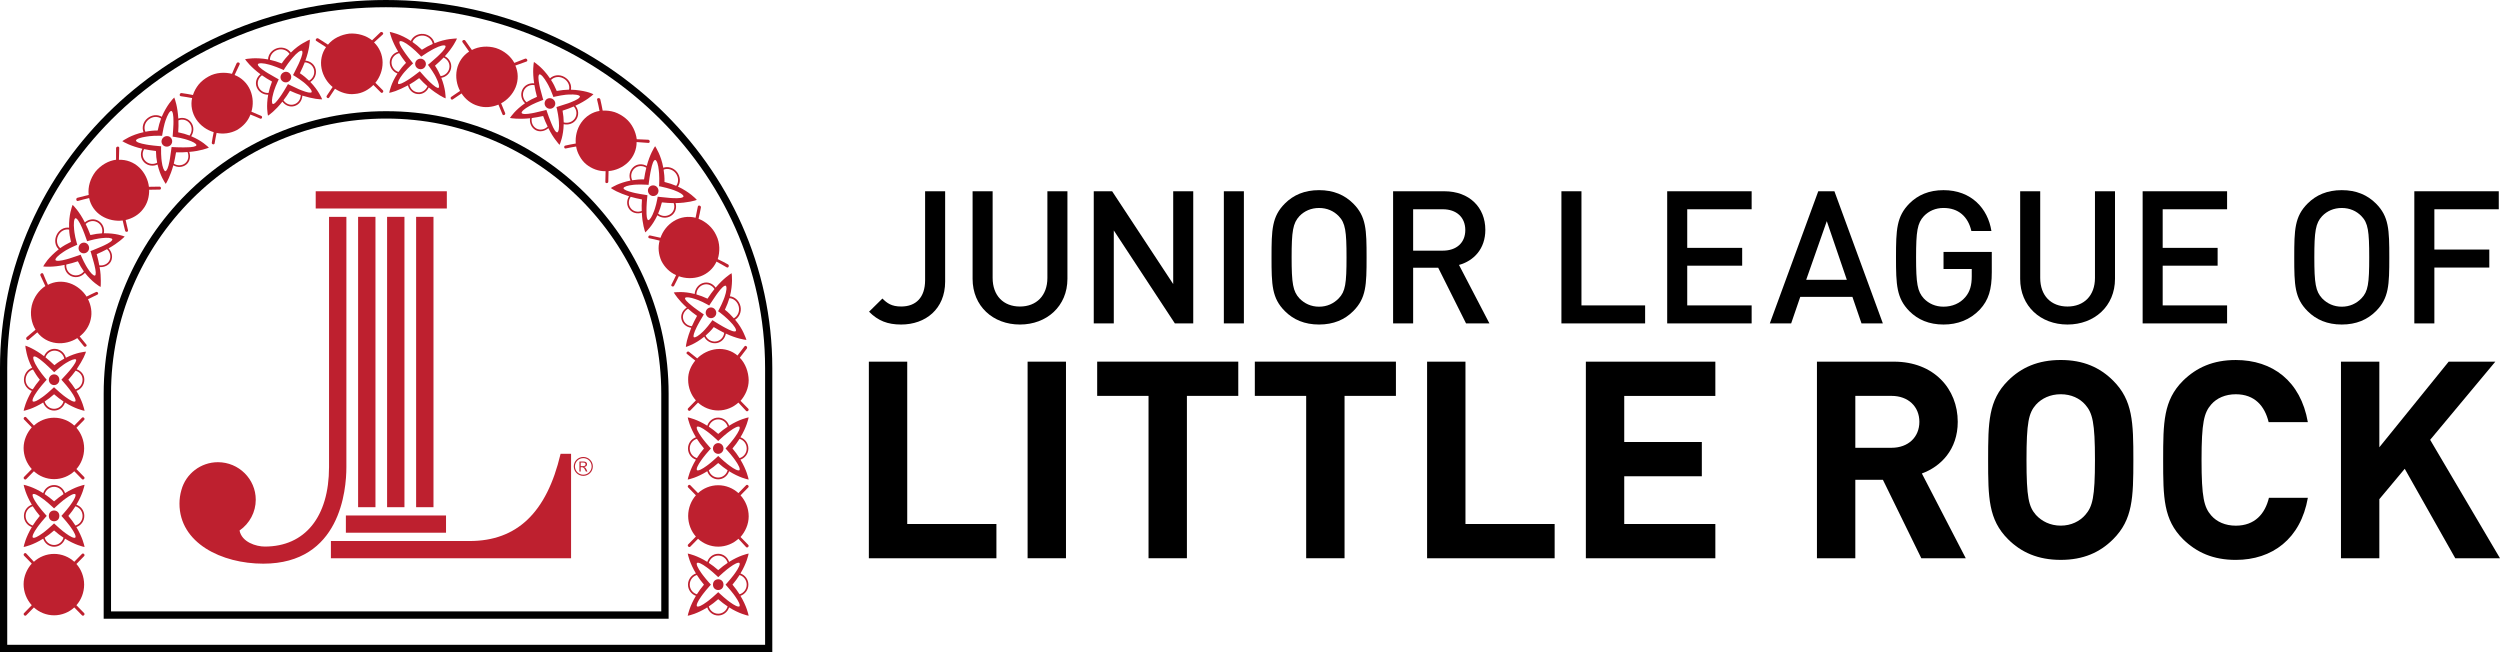 <?xml version="1.0" encoding="utf-8"?>
<!-- Generator: Adobe Illustrator 23.0.3, SVG Export Plug-In . SVG Version: 6.00 Build 0)  -->
<svg version="1.1" id="Layer_4" xmlns="http://www.w3.org/2000/svg" xmlns:xlink="http://www.w3.org/1999/xlink" x="0px" y="0px"
	 viewBox="0 0 1203.97 314" style="enable-background:new 0 0 1203.97 314;" xml:space="preserve">
<style type="text/css">
	.st0{fill:#010101;}
	.st1{fill:#BE202F;}
</style>
<g>
	<g>
		<path class="st0" d="M322,297.99H49.93v-108.4c0-75.1,60.93-136.04,136.04-136.04S322,114.49,322,189.59L322,297.99L322,297.99z
			 M53.47,294.45h264.99V189.59c0-72.98-59.52-132.49-132.49-132.49S53.47,116.61,53.47,189.59L53.47,294.45L53.47,294.45z"/>
		<path class="st0" d="M371.93,314H0V177.28C0,79.48,83.42,0,185.85,0c102.66,0,186.08,79.48,186.08,177.28L371.93,314L371.93,314z
			 M3.48,310.52h364.98V177.28c0-95.71-81.8-173.8-182.61-173.8C85.28,3.48,3.48,81.34,3.48,177.28L3.48,310.52z"/>
		<g>
			<g>
				<polygon class="st1" points="215.19,92.11 215.02,92.11 152.04,92.11 152.04,100.41 215.19,100.41 				"/>
				<polygon class="st1" points="180.65,104.43 172.46,104.43 172.46,244.26 180.82,244.26 180.82,104.43 				"/>
				<path class="st1" d="M274.87,218.54h-4.9l-0.03,0.13c-6.66,28.19-20.96,41.88-43.78,41.88h-7.15l-3.5,0h-56.15v8.29h38.05
					l77.61,0.01v-50.31H274.87z"/>
				<polygon class="st1" points="166.57,256.55 214.8,256.55 214.8,248.25 214.62,248.25 166.57,248.25 				"/>
				<polygon class="st1" points="194.61,104.43 186.42,104.43 186.42,244.26 194.78,244.26 194.78,104.43 				"/>
				<polygon class="st1" points="208.58,104.43 200.4,104.43 200.4,244.26 208.76,244.26 208.76,104.43 				"/>
				<path class="st1" d="M166.82,104.43h-0.18h-8.18v120.52c-0.01,23.97-11.57,38.27-30.94,38.27c-4.14,0-11.08-2.11-12.16-7.73
					c4.88-3.39,7.81-8.91,7.81-14.82c0-9.98-8.18-18.08-18.22-18.08c-8.23,0-15.46,5.52-17.59,13.41c-0.61,2.07-0.93,4.28-0.93,6.54
					c0,18.99,20.3,28.92,40.36,28.92c37.13,0,40.02-35.53,40.02-46.43L166.82,104.43z"/>
			</g>
			<path class="st1" d="M279.66,224.49h0.8c0.8,0,1.54-0.08,1.54-0.9c0-0.78-0.63-0.83-1.45-0.83h-0.89V224.49z M282.7,223.55
				c0,1.14-1.08,1.3-1.43,1.34v0.03c0.66,0.23,0.84,0.38,1.61,2.15h-0.73l-0.14-0.28c-0.75-1.57-1.01-1.8-2.08-1.8h-0.28v2.08h-0.6
				v-4.79h2C282.7,222.27,282.7,223.41,282.7,223.55z M280.91,220.63c-2.23,0-4.02,1.78-4.02,3.99c0,2.21,1.79,3.99,4.02,3.99
				c2.23,0,4.02-1.78,4.02-3.99C284.93,222.41,283.14,220.63,280.91,220.63z M280.91,229.17c-2.54,0-4.59-2.04-4.59-4.55
				c0-2.52,2.05-4.55,4.59-4.55c2.54,0,4.59,2.04,4.59,4.55C285.5,227.13,283.45,229.17,280.91,229.17z"/>
		</g>
		<g>
			<g>
				<path class="st1" d="M12.61,266.54c-0.62-0.63-1.65,0.42-1.03,1.06l3.72,3.8c-2.27,2.54-3.93,6.13-3.93,9.93
					s1.45,7.4,3.93,10.14l-3.72,3.8c-0.62,0.63,0.41,1.69,1.03,1.06l3.72-3.8c2.48,2.32,6,3.8,9.72,3.8c3.72,0,7.24-1.48,9.72-3.8
					l3.72,3.8c0.62,0.63,1.65-0.42,1.03-1.06l-3.72-3.8c2.27-2.54,3.72-6.13,3.72-9.93c0-3.8-1.45-7.4-3.72-9.93l3.72-3.8
					c0.62-0.63-0.41-1.69-1.03-1.06l-3.72,3.8c-2.48-2.32-6-3.8-9.72-3.8c-3.72,0-7.24,1.48-9.72,3.8L12.61,266.54z"/>
				<g>
					<path class="st1" d="M36.78,253.83c2.97,4.95,3.81,8.83,3.95,9.6c-0.75-0.14-4.57-0.99-9.41-4.02c-0.74,2.26-2.8,3.9-5.26,3.9
						s-4.52-1.64-5.26-3.9c-4.84,3.04-8.66,3.88-9.41,4.02c0.14-0.77,0.97-4.65,3.95-9.6c-2.21-0.75-3.82-2.86-3.82-5.38
						s1.6-4.62,3.82-5.38c-2.97-4.95-3.81-8.83-3.95-9.6c0.75,0.14,4.57,0.99,9.41,4.02c0.74-2.26,2.8-3.9,5.26-3.9
						s4.52,1.64,5.26,3.9c4.84-3.04,8.66-3.88,9.41-4.02c-0.14,0.77-0.97,4.65-3.95,9.6c2.21,0.75,3.82,2.86,3.82,5.38
						S38.99,253.08,36.78,253.83z M36.33,243.82c-0.93,1.48-2.06,3.04-3.41,4.64c1.36,1.6,2.48,3.16,3.41,4.64
						c1.98-0.58,3.44-2.43,3.44-4.64C39.77,246.24,38.31,244.4,36.33,243.82z M21.51,237.96c1.45,0.96,2.98,2.1,4.54,3.49
						c1.56-1.39,3.09-2.53,4.54-3.49c-0.57-2.02-2.37-3.51-4.54-3.51S22.08,235.94,21.51,237.96z M15.77,253.09
						c0.93-1.48,2.06-3.04,3.41-4.64c-1.36-1.6-2.48-3.16-3.41-4.64c-1.98,0.58-3.44,2.43-3.44,4.64
						C12.33,250.67,13.79,252.51,15.77,253.09z M30.59,258.95c-1.45-0.96-2.98-2.1-4.54-3.49c-1.56,1.39-3.09,2.53-4.54,3.49
						c0.57,2.02,2.37,3.51,4.54,3.51S30.02,260.97,30.59,258.95z M34.18,254.06c-0.25-0.35-0.5-0.7-0.78-1.07
						c-0.86-1.14-1.89-2.38-3.04-3.66c-0.26-0.29-0.51-0.58-0.79-0.88c0.27-0.3,0.53-0.58,0.79-0.88c1.15-1.29,2.18-2.53,3.04-3.66
						c0.28-0.37,0.53-0.72,0.78-1.07c1.7-2.4,2.54-4.21,2.1-4.83c-0.61-0.45-2.39,0.4-4.75,2.14c-0.34,0.25-0.68,0.51-1.05,0.79
						c-1.11,0.88-2.32,1.93-3.58,3.1c-0.29,0.27-0.57,0.53-0.86,0.8c-0.29-0.28-0.57-0.54-0.86-0.8c-1.26-1.17-2.47-2.22-3.58-3.1
						c-0.36-0.29-0.71-0.54-1.05-0.79c-2.35-1.74-4.14-2.59-4.75-2.14c-0.44,0.62,0.4,2.43,2.1,4.83c0.25,0.35,0.5,0.7,0.78,1.07
						c0.86,1.14,1.89,2.38,3.04,3.66c0.26,0.29,0.51,0.58,0.79,0.88c-0.27,0.3-0.53,0.58-0.79,0.88c-1.15,1.29-2.18,2.53-3.04,3.66
						c-0.28,0.37-0.53,0.72-0.78,1.07c-1.7,2.4-2.54,4.21-2.1,4.83c0.61,0.45,2.39-0.4,4.75-2.14c0.34-0.25,0.68-0.51,1.05-0.79
						c1.11-0.88,2.32-1.93,3.58-3.1c0.29-0.27,0.57-0.53,0.86-0.8c0.29,0.28,0.57,0.54,0.86,0.8c1.26,1.17,2.47,2.22,3.58,3.1
						c0.36,0.29,0.71,0.54,1.05,0.79c2.35,1.74,4.14,2.59,4.75,2.14C36.72,258.27,35.88,256.47,34.18,254.06z"/>
					<ellipse class="st1" cx="26.05" cy="248.45" rx="2.53" ry="2.59"/>
				</g>
			</g>
			<g>
				<path class="st1" d="M12.61,200.96c-0.62-0.63-1.65,0.42-1.03,1.06l3.72,3.8c-2.27,2.54-3.93,6.13-3.93,9.93
					c0,3.8,1.45,7.4,3.93,10.14l-3.72,3.8c-0.62,0.63,0.41,1.69,1.03,1.06l3.72-3.8c2.48,2.32,6,3.8,9.72,3.8
					c3.72,0,7.24-1.48,9.72-3.8l3.72,3.8c0.62,0.63,1.65-0.42,1.03-1.06l-3.72-3.8c2.27-2.54,3.72-6.13,3.72-9.93
					c0-3.8-1.45-7.4-3.72-9.93l3.72-3.8c0.62-0.63-0.41-1.69-1.03-1.06l-3.72,3.8c-2.48-2.32-6-3.8-9.72-3.8
					c-3.72,0-7.24,1.48-9.72,3.8L12.61,200.96z"/>
				<g>
					<path class="st1" d="M36.78,188.25c2.97,4.95,3.81,8.83,3.95,9.6c-0.75-0.14-4.57-0.99-9.41-4.02c-0.74,2.26-2.8,3.9-5.26,3.9
						s-4.52-1.64-5.26-3.9c-4.84,3.04-8.66,3.88-9.41,4.02c0.14-0.77,0.97-4.65,3.95-9.6c-2.21-0.75-3.82-2.86-3.82-5.38
						c0.04-2.66,1.72-5.02,3.95-5.73c-1.46-2.71-2.22-5.17-2.65-7.06c-0.45-1.89-0.59-3.19-0.62-3.62c0.74,0.21,4.45,1.59,9.03,5.08
						c0.92-2.29,3.11-3.76,5.56-3.51s4.37,2.05,4.94,4.26c5.06-2.56,8.92-2.87,9.68-2.94c-0.1,0.34-0.42,1.35-1.14,2.83
						c-0.73,1.48-1.85,3.41-3.35,5.66c2.2,0.81,3.73,2.66,3.69,5.02C40.6,185.38,38.99,187.49,36.78,188.25z M36.43,178.52
						c-0.96,1.36-2.15,2.77-3.52,4.35c1.36,1.6,2.48,3.16,3.41,4.64c1.98-0.58,3.44-2.43,3.44-4.64
						C39.8,180.77,38.4,179.15,36.43,178.52z M21.9,172.08c1.37,1.08,2.77,2.33,4.32,3.79c1.57-1.32,3.22-2.35,4.73-3.17
						c-0.41-1.99-2.09-3.6-4.25-3.81C24.55,168.68,22.63,170.03,21.9,172.08z M15.77,187.51c0.93-1.48,2.06-3.04,3.41-4.64
						c-1.34-1.61-2.4-3.32-3.3-4.92c-1.99,0.54-3.52,2.6-3.55,4.92C12.33,185.08,13.79,186.93,15.77,187.51z M30.59,193.36
						c-1.45-0.96-2.98-2.1-4.54-3.49c-1.56,1.39-3.09,2.53-4.54,3.49c0.57,2.02,2.37,3.51,4.54,3.51S30.02,195.39,30.59,193.36z
						 M34.18,188.48c-0.25-0.35-0.5-0.69-0.78-1.07c-0.86-1.14-1.89-2.38-3.04-3.66c-0.26-0.29-0.52-0.58-0.79-0.88
						c0.27-0.3,0.53-0.58,0.79-0.87c1.18-1.25,2.24-2.41,3.13-3.47c0.28-0.35,0.54-0.67,0.8-0.99c1.72-2.21,2.7-3.8,2.32-4.41
						c-0.57-0.45-2.42,0.19-4.9,1.73c-0.34,0.23-0.69,0.46-1.07,0.71c-1.13,0.8-2.37,1.78-3.66,2.92c-0.29,0.26-0.58,0.51-0.88,0.78
						c-0.29-0.28-0.56-0.55-0.83-0.83c-1.23-1.21-2.41-2.33-3.5-3.29c-0.36-0.31-0.69-0.59-1.02-0.87
						c-2.22-1.92-3.92-2.97-4.57-2.53c-0.5,0.63,0.18,2.64,1.84,5.23c0.24,0.37,0.48,0.74,0.75,1.15c0.83,1.22,1.83,2.52,2.94,3.85
						c0.25,0.3,0.51,0.59,0.78,0.88c-0.27,0.3-0.53,0.58-0.79,0.88c-1.15,1.29-2.18,2.53-3.04,3.66c-0.27,0.38-0.53,0.72-0.78,1.07
						c-1.7,2.4-2.54,4.21-2.1,4.83c0.61,0.45,2.39-0.4,4.75-2.14c0.34-0.26,0.68-0.51,1.05-0.79c1.11-0.88,2.32-1.93,3.58-3.1
						c0.28-0.27,0.56-0.53,0.86-0.8c0.29,0.27,0.57,0.54,0.86,0.8c1.26,1.17,2.47,2.22,3.58,3.1c0.37,0.28,0.71,0.54,1.05,0.79
						c2.35,1.74,4.14,2.59,4.75,2.14C36.72,192.69,35.88,190.88,34.18,188.48z"/>
					<path class="st1" d="M28.58,182.87c0.01-1.42-1.07-2.56-2.48-2.58c-1.39-0.03-2.58,1.15-2.58,2.58c0,1.43,1.13,2.59,2.53,2.59
						C27.45,185.45,28.58,184.3,28.58,182.87z"/>
				</g>
			</g>
			<g>
				<path class="st1" d="M20.83,131.92c-0.35-0.85-1.73-0.09-1.36,0.77l2.37,5.07c-3.02,1.93-5.59,5.36-6.55,9.45
					c-0.89,4.1-0.2,8.29,1.82,11.57l-4.24,3.59c-0.71,0.62,0.17,1.89,0.87,1.27l4.24-3.59c2.12,2.82,5.42,4.73,9.12,5.16
					c3.7,0.43,7.38-0.59,10.12-2.38l3.23,3.95c0.54,0.64,1.69-0.18,1.15-0.82c-1.08-1.29-2.16-2.6-3.23-3.95
					c2.59-1.99,4.62-4.88,5.32-8.22c0.8-3.32,0.14-6.82-1.3-9.7l4.55-2.23c0.75-0.35,0.11-1.57-0.67-1.23
					c-1.58,0.69-3.04,1.45-4.58,2.21c-1.77-2.8-4.66-5.29-8.17-6.46c-3.55-1.19-7.35-0.86-10.43,0.8
					C22.32,135.47,21.49,133.68,20.83,131.92z"/>
				<g>
					<path class="st1" d="M47.97,128.6c0.49,2.71,0.59,4.91,0.58,6.54c0.05,1.65-0.07,2.72-0.12,3.07
						c-0.65-0.38-4.05-2.34-7.53-6.82c-1.47,1.75-3.91,2.58-6.24,1.75c-2.31-0.82-3.73-3.12-3.57-5.57
						c-5.63,1.2-9.52,0.86-10.29,0.74c0.21-0.37,0.87-1.5,2.05-3.02c1.24-1.5,3.06-3.37,5.44-5.23c-1.76-1.64-2.23-4.39-1.03-6.89
						c1.16-2.52,3.65-3.85,6.01-3.51c-0.18-6.11,1.38-10.23,1.7-11c0.57,0.51,3.32,3.34,5.89,8.46c1.85-1.64,4.49-2.01,6.59-0.73
						c2.1,1.28,3.03,3.73,2.55,5.95c5.72-0.09,9.34,1.3,10.05,1.57c-0.49,0.53-3.02,3.02-7.76,5.7c1.6,1.64,2.16,4.06,1.22,6.11
						C52.53,127.75,50.24,128.81,47.97,128.6z M51.55,120c-1.52,0.77-3.09,1.62-4.98,2.4c0.58,1.97,0.93,3.74,1.25,5.38
						c2,0.28,4.09-0.61,4.93-2.42C53.6,123.55,53.03,121.38,51.55,120z M41.25,107.88c0.79,1.58,1.57,3.35,2.29,5.31
						c2.03-0.48,3.9-0.73,5.6-0.83c0.49-1.97-0.28-4.14-2.14-5.26C45.16,105.99,42.8,106.36,41.25,107.88z M29,119.5
						c1.48-1.08,3.25-2.09,5.18-3.02c-0.49-2.08-0.84-4.11-0.89-5.92c-2.08-0.38-4.26,0.77-5.29,2.96
						C26.97,115.72,27.4,118.12,29,119.5z M40.39,130.71c-0.99-1.39-1.98-3-2.89-4.88c-1.97,0.67-3.84,1.18-5.56,1.56
						c-0.28,2.14,0.98,4.23,2.99,4.95C37,133.09,39.11,132.3,40.39,130.71z M45.51,127.76c-0.1-0.4-0.21-0.81-0.32-1.25
						c-0.37-1.34-0.76-2.82-1.27-4.45c-0.11-0.37-0.23-0.73-0.34-1.11c0.37-0.15,0.72-0.29,1.07-0.43c1.55-0.65,2.99-1.26,4.28-1.79
						c0.41-0.19,0.79-0.36,1.17-0.53c2.58-1.21,4.1-2.26,3.99-2.99c-0.34-0.66-2.25-0.87-5.11-0.53c-0.41,0.06-0.83,0.11-1.28,0.17
						c-1.38,0.22-2.94,0.56-4.61,1.01c-0.38,0.1-0.75,0.21-1.14,0.32c-0.13-0.38-0.25-0.74-0.38-1.1c-0.56-1.61-1.12-3.13-1.67-4.46
						c-0.19-0.43-0.36-0.83-0.53-1.22c-1.21-2.72-2.32-4.42-3.08-4.3c-0.69,0.37-0.89,2.5-0.59,5.52c0.05,0.44,0.1,0.87,0.16,1.35
						c0.18,1.43,0.57,3.08,1.03,4.77c0.11,0.38,0.21,0.76,0.32,1.15c-0.37,0.16-0.73,0.32-1.1,0.47c-1.6,0.71-3.12,1.44-4.37,2.19
						c-0.4,0.26-0.77,0.49-1.14,0.73c-2.54,1.67-4.06,3.17-3.91,3.94c0.38,0.67,2.4,0.46,5.27-0.31c0.41-0.12,0.83-0.23,1.28-0.36
						c1.38-0.41,2.9-0.93,4.5-1.5c0.37-0.13,0.73-0.25,1.11-0.39c0.14,0.37,0.29,0.72,0.45,1.08c0.71,1.59,1.43,3.01,2.13,4.23
						c0.24,0.39,0.46,0.75,0.67,1.11c1.54,2.44,2.9,3.8,3.63,3.64C46.34,132.37,46.2,130.54,45.51,127.76z"/>
					<path class="st1" d="M42.66,120.53c0.6-1.26,0.08-2.8-1.17-3.43c-1.25-0.63-2.77-0.07-3.39,1.24c-0.63,1.32-0.1,2.85,1.17,3.43
						C40.54,122.35,42.06,121.79,42.66,120.53z"/>
				</g>
			</g>
			<g>
				<path class="st1" d="M57.43,71.24c0.02-0.94-1.51-0.8-1.53,0.14l-0.01,5.55c-3.56,0.45-7.27,2.5-9.91,5.73
					C43.47,86,42.24,90,42.71,93.87l-5.41,1.37c-0.92,0.24-0.62,1.8,0.25,1.53c1.77-0.52,3.6-0.95,5.38-1.38
					c0.67,3.43,2.81,6.58,5.98,8.57c3.13,1.97,6.9,2.64,10.18,2.23c0.38,1.68,0.73,3.31,1.18,4.96c0.24,0.83,1.58,0.55,1.38-0.25
					l-1.15-4.94c3.15-0.72,6.29-2.44,8.35-5.2c2.17-2.67,3.06-6.14,2.98-9.38l5.11-0.08c0.84,0,0.73-1.42-0.11-1.42l-5.11,0.08
					c-0.38-3.27-1.97-6.75-4.67-9.31c-2.7-2.56-6.28-3.86-9.79-3.68L57.43,71.24z"/>
				<g>
					<path class="st1" d="M83.48,79.61c-1.47,5.25-3.23,8.37-3.66,8.95c-0.43-0.63-2.66-3.8-3.96-9.35
						c-2.05,1.01-4.66,0.69-6.41-1.03c-1.76-1.72-2.04-4.36-0.9-6.54c-5.6-1.26-9.02-3.24-9.65-3.67c0.7-0.47,4.25-3.02,10.22-4.31
						c-0.88-2.17-0.27-4.97,1.88-6.69c2.12-1.75,4.89-1.97,6.89-0.72c2.38-5.54,5.39-8.76,6.02-9.29c0.33,0.73,1.62,4.33,1.96,10.14
						c2.29-0.84,4.9-0.01,6.28,2c1.41,2.05,1.2,4.57-0.08,6.51c5.18,2.15,8,4.99,8.53,5.5c-0.7,0.24-3.97,1.61-9.47,2.04
						c0.8,2.17,0.34,4.66-1.42,6.11C87.93,80.65,85.5,80.78,83.48,79.61z M90.32,73.21c-1.65,0.15-3.49,0.22-5.54,0.15
						c-0.32,1.99-0.7,3.8-1.09,5.45c1.72,1.11,3.91,1.05,5.49-0.2C90.74,77.32,91.12,75.11,90.32,73.21z M85.93,57.96
						c0.07,1.76,0.05,3.68-0.11,5.75c2.06,0.41,3.88,0.96,5.48,1.57c1.21-1.66,1.4-3.94,0.17-5.71
						C90.23,57.78,87.92,57.14,85.93,57.96z M70.02,63.45c1.77-0.38,3.76-0.61,5.93-0.61c0.41-2.1,0.98-4.02,1.61-5.76
						c-1.7-1.16-4.16-1.03-6.02,0.51C69.66,59.1,69.15,61.56,70.02,63.45z M75.68,78.36c-0.35-1.71-0.54-3.55-0.58-5.64
						c-2.07-0.21-4.01-0.56-5.71-0.91c-1.09,1.89-0.88,4.24,0.66,5.76C71.59,79.09,73.9,79.33,75.68,78.36z M81.59,77.82
						c0.08-0.41,0.15-0.82,0.23-1.26c0.2-1.38,0.42-2.94,0.66-4.61c0.05-0.38,0.1-0.75,0.15-1.14c0.4,0.02,0.78,0.04,1.16,0.06
						c1.7,0.08,3.26,0.13,4.63,0.11c0.45-0.01,0.87-0.01,1.28-0.02c2.87-0.02,4.7-0.35,4.91-1.05c-0.03-0.74-1.7-1.72-4.46-2.59
						c-0.4-0.12-0.81-0.24-1.25-0.37c-1.35-0.36-2.95-0.74-4.62-0.97c-0.38-0.05-0.76-0.1-1.15-0.16c0.03-0.4,0.06-0.79,0.09-1.18
						c0.12-1.74,0.26-3.31,0.3-4.75c0.01-0.47,0.02-0.9,0.02-1.32c0.02-2.96-0.29-4.95-1.04-5.15c-0.79,0.04-1.84,1.88-2.82,4.74
						c-0.14,0.41-0.28,0.83-0.4,1.3c-0.38,1.43-0.73,3.05-1.02,4.78c-0.06,0.39-0.12,0.77-0.19,1.17c-0.41-0.01-0.8-0.02-1.2-0.03
						c-1.78-0.05-3.4,0.04-4.85,0.2c-0.48,0.06-0.91,0.12-1.35,0.18c-3.01,0.45-5.04,1.12-5.2,1.92c0.09,0.78,1.96,1.4,4.91,1.92
						c0.43,0.07,0.85,0.14,1.32,0.22c1.43,0.21,3.03,0.38,4.74,0.53c0.39,0.03,0.77,0.07,1.16,0.1c-0.01,0.4-0.02,0.79-0.03,1.18
						c-0.03,1.73,0.03,3.32,0.15,4.71c0.05,0.45,0.1,0.87,0.14,1.28c0.35,2.83,1.06,4.69,1.77,4.83
						C80.37,82.32,81.05,80.62,81.59,77.82z"/>
					<path class="st1" d="M81.99,70.03c1.08-0.89,1.24-2.5,0.37-3.58c-0.88-1.09-2.5-1.22-3.62-0.29c-1.12,0.93-1.29,2.53-0.36,3.59
						C79.29,70.79,80.91,70.93,81.99,70.03z"/>
				</g>
			</g>
			<g>
				<path class="st1" d="M115.4,30.99c0.39-0.84-1.07-1.34-1.46-0.49c-0.77,1.69-1.53,3.34-2.22,5.05
					c-3.35-0.83-7.71-0.76-11.32,1.31c-1.81,1.01-3.43,2.26-4.69,3.79c-1.25,1.55-2.2,3.28-2.79,5.1c-1.81-0.35-3.65-0.69-5.47-0.93
					c-0.92-0.13-1.3,1.38-0.38,1.51c1.83,0.27,3.61,0.52,5.44,0.89c-0.79,3.38-0.04,7.23,2.02,10.3c2.09,3.12,5.19,5.16,8.38,6.13
					c-0.37,1.65-0.65,3.38-0.92,5.06c-0.13,0.84,1.24,1.16,1.37,0.32c0.26-1.71,0.6-3.35,0.95-5.02c3.22,0.68,6.72,0.22,9.79-1.39
					c2.99-1.74,5.35-4.31,6.5-7.46c1.58,0.59,3.19,1.31,4.74,1.98c0.78,0.34,1.25-0.99,0.48-1.33l-4.75-2.01
					c0.97-3.12,0.91-6.92-0.55-10.35c-1.46-3.42-4.24-6.06-7.54-7.33L115.4,30.99z"/>
				<g>
					<path class="st1" d="M135.99,48.95c-3.4,4.32-6.32,6.39-6.93,6.76c-0.16-0.77-0.92-4.54,0.1-10.11
						c-2.3,0.08-4.58-1.28-5.51-3.54c-0.94-2.29-0.14-4.79,1.79-6.3c-4.66-3.42-7.02-6.62-7.42-7.25c0.82-0.16,5.12-0.99,11.08,0.11
						c0.05-2.34,1.73-4.57,4.35-5.41c2.62-0.8,5.29,0.2,6.62,2.11c2.15-2.16,4.26-3.64,5.91-4.59c1.65-0.98,2.84-1.49,3.24-1.64
						c0.01,0.77-0.17,4.72-2.16,10.11c2.45,0.22,4.51,1.88,5,4.29c0.49,2.41-0.66,4.78-2.62,5.97c3.95,4.09,5.41,7.68,5.7,8.38
						c-0.36,0.01-1.44,0-3.08-0.25c-1.65-0.28-3.84-0.74-6.45-1.53c-0.11,2.34-1.55,4.33-3.74,5
						C139.71,51.76,137.38,50.82,135.99,48.95z M144.83,45.79c-1.58-0.52-3.33-1.27-5.18-2.09c-1.06,1.77-2.12,3.29-3.15,4.6
						c1.15,1.71,3.21,2.58,5.13,1.95C143.57,49.66,144.82,47.87,144.83,45.79z M146.77,30.01c-0.63,1.61-1.41,3.35-2.35,5.25
						c1.72,1.13,3.18,2.37,4.42,3.59c1.79-0.98,2.84-3.06,2.4-5.17S148.93,30.11,146.77,30.01z M130,28.8
						c1.79,0.4,3.7,0.97,5.68,1.75c1.19-1.81,2.49-3.27,3.75-4.6c-1.11-1.73-3.45-2.67-5.74-1.96
						C131.41,24.73,129.95,26.74,130,28.8z M129.33,44.76c0.36-1.68,0.89-3.52,1.67-5.48c-1.81-0.99-3.43-2.01-4.85-3.02
						c-1.75,1.27-2.51,3.48-1.7,5.49C125.26,43.76,127.29,44.92,129.33,44.76z M134.95,46.55c0.23-0.34,0.47-0.68,0.72-1.05
						c0.76-1.15,1.58-2.5,2.43-3.98c0.19-0.34,0.38-0.67,0.58-1.01c0.35,0.17,0.69,0.33,1.04,0.49c1.54,0.77,2.97,1.45,4.24,2
						c0.42,0.17,0.8,0.33,1.19,0.48c2.63,1.02,4.45,1.44,4.93,0.92c0.27-0.67-0.9-2.27-3.1-4.16c-0.32-0.26-0.65-0.53-1-0.81
						c-1.1-0.85-2.4-1.76-3.86-2.67c-0.33-0.2-0.66-0.41-1-0.62c0.19-0.35,0.37-0.69,0.55-1.04c0.8-1.52,1.53-2.98,2.13-4.29
						c0.19-0.43,0.36-0.83,0.53-1.23c1.18-2.71,1.67-4.62,1.07-5.12c-0.75-0.31-2.44,0.96-4.43,3.29c-0.28,0.34-0.57,0.68-0.88,1.04
						c-0.92,1.14-1.88,2.47-2.83,3.92c-0.21,0.34-0.41,0.68-0.63,1.03c-0.37-0.16-0.72-0.32-1.08-0.48
						c-1.6-0.69-3.13-1.27-4.54-1.73c-0.46-0.14-0.89-0.27-1.31-0.39c-2.95-0.84-5.03-0.86-5.5-0.25c-0.23,0.74,1.25,2.09,3.73,3.67
						c0.36,0.23,0.72,0.45,1.12,0.7c1.21,0.72,2.64,1.57,4.15,2.39c0.34,0.19,0.68,0.37,1.03,0.57c-0.17,0.36-0.33,0.71-0.49,1.06
						c-0.71,1.56-1.31,2.99-1.74,4.35c-0.13,0.44-0.25,0.85-0.37,1.26c-0.78,2.81-0.88,4.75-0.27,5.18
						C132.08,50.31,133.32,48.85,134.95,46.55z"/>
					<path class="st1" d="M138.4,39.55c1.33-0.45,2.14-1.78,1.75-3.14c-0.37-1.33-1.84-2.17-3.22-1.7
						c-1.38,0.45-2.16,1.89-1.73,3.22C135.64,39.25,137.07,39.98,138.4,39.55z"/>
				</g>
			</g>
			<g>
				<path class="st1" d="M184.34,16.6c0.68-0.64-0.47-1.64-1.16-1.01l-3.99,3.82c-2.77-2.25-6.79-3.51-10.92-3.23
					c-4.11,0.54-7.84,2.31-10.32,5.32l-4.66-2.98c-0.79-0.49-1.73,0.72-0.94,1.21l4.66,2.98c-2.03,2.86-2.86,6.57-2.16,10.23
					c0.7,3.66,2.78,6.87,5.34,8.95l-2.84,4.26c-0.46,0.71,0.69,1.56,1.14,0.86l2.84-4.26c2.69,1.77,6.14,2.96,9.58,2.49
					c3.46-0.23,6.62-2.01,8.91-4.32l3.63,3.64c0.59,0.61,1.54-0.45,0.96-1.06l-3.63-3.64c2.1-2.53,3.52-6.08,3.48-9.81
					c-0.03-3.72-1.58-7.2-4.12-9.62L184.34,16.6z"/>
				<g>
					<path class="st1" d="M196.46,41.11c-2.4,1.27-4.47,2.19-6.04,2.76c-1.56,0.56-2.63,0.78-2.98,0.84
						c0.15-0.75,0.89-4.55,3.98-9.32c-2.16-0.79-3.74-2.89-3.73-5.35c0.02-2.46,1.71-4.48,4.07-5.17c-2.99-4.92-3.93-8.76-4.06-9.51
						c0.82,0.22,5.09,0.95,10.16,4.34c0.94-2.15,3.35-3.59,6.08-3.37c2.72,0.32,4.81,2.2,5.31,4.49c5.63-2.32,9.99-2.23,10.83-2.29
						c-0.28,0.71-1.96,4.3-5.85,8.55c2.19,1.12,3.45,3.43,2.99,5.85c-0.46,2.42-2.43,4.18-4.7,4.54c2.1,5.27,2.09,9.14,2.09,9.9
						c-0.69-0.2-3.93-1.77-8.13-5.27c-1,2.11-3.1,3.47-5.37,3.19C198.83,45.1,197.03,43.37,196.46,41.11z M205.85,41.55
						c-1.26-1.09-2.6-2.39-3.99-3.92c-1.66,1.23-3.22,2.25-4.67,3.08c0.41,2.02,1.99,3.59,4.01,3.74
						C203.2,44.7,205.05,43.45,205.85,41.55z M213.65,27.7c-1.2,1.28-2.57,2.54-4.17,3.94c1.16,1.69,2.03,3.46,2.72,5.02
						c2.03-0.23,3.79-1.76,4.19-3.89C216.79,30.65,215.62,28.62,213.65,27.7z M198.62,20.2c1.5,1.05,3.05,2.28,4.57,3.76
						c1.78-1.15,3.54-2.07,5.22-2.81c-0.36-2.04-2.17-3.73-4.55-4.01C201.47,16.95,199.37,18.27,198.62,20.2z M191.9,34.67
						c0.98-1.42,2.18-2.96,3.64-4.39c-1.29-1.69-2.4-3.2-3.32-4.68c-2.1,0.52-3.65,2.29-3.67,4.45S189.96,34.06,191.9,34.67z
						 M196.42,38.5c0.35-0.23,0.69-0.45,1.07-0.7c1.15-0.78,2.42-1.72,3.77-2.77c0.31-0.24,0.61-0.47,0.93-0.71
						c0.26,0.3,0.51,0.59,0.77,0.89c1.13,1.29,2.19,2.46,3.16,3.44c0.32,0.31,0.62,0.6,0.91,0.89c2.05,1.92,3.56,3.08,4.21,2.74
						c0.51-0.53,0.03-2.42-1.28-5.04c-0.19-0.38-0.38-0.76-0.61-1.15c-0.69-1.2-1.56-2.53-2.56-3.92c-0.23-0.31-0.46-0.62-0.69-0.95
						c0.31-0.26,0.6-0.5,0.9-0.75c1.32-1.11,2.55-2.18,3.61-3.17c0.34-0.32,0.65-0.62,0.96-0.92c2.12-2.03,3.31-3.63,2.94-4.32
						c-0.58-0.53-2.61-0.08-5.35,1.34c-0.39,0.21-0.78,0.41-1.21,0.64c-1.29,0.71-2.68,1.58-4.11,2.56
						c-0.32,0.22-0.64,0.44-0.97,0.68c-0.28-0.29-0.55-0.57-0.82-0.86c-1.21-1.24-2.41-2.36-3.53-3.3c-0.38-0.3-0.72-0.58-1.06-0.86
						c-2.41-1.92-4.31-2.78-4.98-2.36c-0.5,0.6,0.36,2.4,2.04,4.8c0.25,0.36,0.49,0.71,0.76,1.1c0.84,1.18,1.84,2.46,2.92,3.8
						c0.25,0.3,0.49,0.6,0.74,0.91c-0.29,0.27-0.58,0.53-0.86,0.8c-1.25,1.17-2.36,2.31-3.27,3.36c-0.29,0.35-0.56,0.67-0.82,0.99
						c-1.79,2.31-2.63,4.08-2.24,4.7C192.32,40.81,194.03,40,196.42,38.5z"/>
					<path class="st1" d="M202.28,33.31c1.39,0.17,2.65-0.82,2.81-2.21c0.16-1.39-0.88-2.65-2.32-2.83
						c-1.45-0.12-2.71,0.93-2.82,2.32C199.84,32,200.89,33.2,202.28,33.31z"/>
				</g>
			</g>
			<g>
				<path class="st1" d="M253.55,29.64c0.87-0.3,0.2-1.73-0.68-1.38l-5.17,2.03c-1.71-3.14-4.92-5.9-8.88-7.16
					c-3.98-1.17-8.16-0.81-11.57,0.94l-3.18-4.51c-0.55-0.76-1.88,0.01-1.33,0.77l3.18,4.51c-2.97,1.89-5.15,5.01-5.9,8.65
					s-0.04,7.4,1.53,10.29l-4.25,2.88c-0.69,0.48,0.04,1.7,0.73,1.22l4.25-2.88c1.79,2.74,4.56,5.03,7.89,5.97
					c3.29,1.08,6.87,0.65,9.87-0.59l1.95,4.71c0.31,0.76,1.59,0.18,1.29-0.62l-1.95-4.71c2.91-1.55,5.59-4.31,6.99-7.75
					c1.4-3.46,1.31-7.24-0.13-10.44C249.94,30.92,251.74,30.25,253.55,29.64z"/>
				<g>
					<path class="st1" d="M255.27,56.95c-5.44,0.57-8.98,0.02-9.69-0.14c0.43-0.63,2.58-3.87,7.28-7.11
						c-1.69-1.53-2.35-4.07-1.39-6.33c0.96-2.26,3.31-3.5,5.77-3.24c-0.88-5.65-0.28-9.55-0.11-10.3c0.7,0.45,4.34,2.87,7.73,7.92
						c1.71-1.64,4.51-2.06,6.9-0.71c2.4,1.33,3.65,3.79,3.19,6.15c3.01,0.09,5.55,0.53,7.43,0.99c1.86,0.48,3.03,1.02,3.42,1.19
						c-0.55,0.57-3.44,3.12-8.71,5.55c1.61,1.84,1.8,4.57,0.45,6.58c-1.39,2.06-3.81,2.81-6.08,2.31c-0.11,5.64-1.7,9.28-1.98,9.96
						c-0.26-0.25-0.97-1.07-1.95-2.4c-1-1.3-2.22-3.17-3.44-5.66c-1.71,1.51-4.21,2.03-6.21,0.91
						C255.92,61.49,254.93,59.23,255.27,56.95z M263.75,60.96c-0.75-1.47-1.49-3.16-2.18-5.09c-1.99,0.46-3.79,0.72-5.47,0.98
						c-0.39,1.99,0.45,4.05,2.2,5.05C260.07,62.87,262.27,62.41,263.75,60.96z M276.31,51.27c-1.61,0.71-3.41,1.4-5.39,2.02
						c0.38,2.06,0.54,3.95,0.56,5.66c1.99,0.51,4.16-0.12,5.37-1.94C278.04,55.23,277.81,52.82,276.31,51.27z M265.37,38.5
						c1.01,1.5,1.92,3.31,2.74,5.3c2.11-0.39,4.1-0.58,5.95-0.63c0.46-2.01-0.58-4.24-2.68-5.4
						C269.27,36.59,266.82,36.98,265.37,38.5z M253.57,49.22c1.44-0.91,3.1-1.79,5.03-2.59c-0.56-2.01-0.96-3.91-1.23-5.65
						c-2.15-0.33-4.27,0.74-5.12,2.72C251.39,45.69,252.02,47.92,253.57,49.22z M256.23,54.53c0.41-0.08,0.82-0.16,1.26-0.25
						c1.36-0.32,2.89-0.68,4.53-1.06c0.37-0.09,0.74-0.19,1.12-0.28c0.13,0.38,0.25,0.74,0.37,1.1c0.55,1.61,1.08,3.07,1.61,4.34
						c0.17,0.42,0.32,0.81,0.48,1.2c1.08,2.66,2.06,4.24,2.8,4.17c0.68-0.3,0.97-2.21,0.76-5.1c-0.04-0.42-0.07-0.84-0.11-1.3
						c-0.16-1.4-0.41-2.99-0.79-4.67c-0.09-0.37-0.18-0.74-0.28-1.13c0.39-0.12,0.76-0.24,1.13-0.36c1.64-0.49,3.17-0.97,4.52-1.45
						c0.44-0.17,0.84-0.32,1.24-0.47c2.76-1.07,4.5-2.1,4.41-2.87c-0.33-0.71-2.43-1.02-5.45-0.87c-0.44,0.03-0.87,0.06-1.35,0.09
						c-1.47,0.17-3.11,0.45-4.82,0.82c-0.39,0.09-0.77,0.17-1.16,0.26c-0.14-0.38-0.28-0.75-0.41-1.12
						c-0.61-1.65-1.27-3.18-1.96-4.45c-0.23-0.42-0.45-0.8-0.66-1.19c-1.51-2.63-2.9-4.24-3.68-4.13c-0.68,0.35-0.6,2.37,0,5.28
						c0.09,0.42,0.18,0.84,0.28,1.3c0.33,1.4,0.76,2.96,1.24,4.6c0.11,0.37,0.22,0.73,0.33,1.12c-0.38,0.14-0.74,0.27-1.11,0.41
						c-1.62,0.61-3.08,1.25-4.33,1.87c-0.4,0.21-0.78,0.41-1.14,0.61c-2.52,1.39-3.96,2.67-3.85,3.4
						C251.58,55.07,253.43,55.05,256.23,54.53z"/>
					<path class="st1" d="M263.63,52.06c1.23,0.67,2.78,0.23,3.47-0.98c0.69-1.22,0.21-2.77-1.06-3.47
						c-1.28-0.7-2.83-0.26-3.47,0.98C261.92,49.83,262.4,51.38,263.63,52.06z"/>
				</g>
			</g>
			<g>
				<path class="st1" d="M312.24,68.83c0.93,0.05,0.85-1.49-0.08-1.54l-5.51-0.24c-0.43-3.45-2.16-7.43-5.38-10.07
					c-1.6-1.32-3.39-2.33-5.25-2.98c-1.91-0.59-3.87-0.84-5.78-0.72c-0.36-1.8-0.69-3.67-1.14-5.44c-0.22-0.9-1.76-0.7-1.54,0.2
					c0.44,1.78,0.84,3.57,1.17,5.39c-3.42,0.49-6.73,2.61-8.83,5.65c-2.13,3.09-2.88,6.71-2.62,10.05
					c-1.67,0.27-3.36,0.61-5.04,0.99c-0.83,0.19-0.62,1.57,0.21,1.39c1.69-0.39,3.31-0.65,5.01-0.95c0.27,1.62,0.84,3.21,1.68,4.65
					c0.81,1.48,1.86,2.84,3.2,3.94c2.69,2.16,5.96,3.38,9.32,3.3l-0.13,5.14c-0.03,0.84,1.38,0.79,1.42-0.05l0.13-5.14
					c3.26-0.25,6.79-1.69,9.45-4.3c2.66-2.61,4.09-6.15,4.06-9.68L312.24,68.83z"/>
				<g>
					<path class="st1" d="M302.95,94.54c-2.57-0.85-4.66-1.7-6.14-2.43c-1.48-0.73-2.36-1.35-2.64-1.56
						c0.64-0.41,3.89-2.51,9.46-3.59c-0.91-2.1-0.49-4.71,1.29-6.4c1.78-1.69,4.41-1.87,6.54-0.63c1.48-5.57,3.59-8.92,4.04-9.54
						c0.41,0.75,2.86,4.37,3.93,10.4c2.19-0.79,4.95-0.06,6.64,2.12c1.66,2.21,1.75,5.02,0.43,6.95c5.47,2.6,8.57,5.77,9.09,6.41
						c-0.7,0.27-4.44,1.46-10.25,1.54c0.71,2.35-0.13,4.86-2.23,6.18c-2.06,1.29-4.68,1.05-6.52-0.33c-2.38,5.1-5.26,7.73-5.83,8.26
						c-0.23-0.69-1.43-4-1.66-9.49c-2.22,0.73-4.65,0.15-6.01-1.67C301.71,98.97,301.69,96.52,302.95,94.54z M309.05,101.61
						c-0.07-1.66-0.05-3.51,0.11-5.56c-1.98-0.39-3.84-0.79-5.42-1.27c-1.19,1.7-1.21,3.88,0.01,5.47
						C304.95,101.87,307.12,102.34,309.05,101.61z M324.47,97.82c-1.75-0.01-3.66-0.11-5.71-0.36c-0.5,2.05-1.13,3.85-1.82,5.42
						c1.57,1.31,3.9,1.54,5.73,0.38C324.5,102.11,325.17,99.88,324.47,97.82z M319.59,81.69c0.27,1.82,0.49,3.77,0.42,5.94
						c2.07,0.5,3.96,1.16,5.66,1.87c1.23-1.66,1.2-4.14-0.25-6.07C323.95,81.51,321.49,80.91,319.59,81.69z M304.47,86.81
						c1.7-0.27,3.64-0.47,5.69-0.4c0.33-2.1,0.66-3.94,1.09-5.64c-1.83-1.17-4.17-1.06-5.75,0.42
						C303.91,82.67,303.58,84.99,304.47,86.81z M304.81,92.71c0.4,0.09,0.81,0.19,1.24,0.29c1.35,0.29,2.91,0.56,4.61,0.81
						c0.38,0.07,0.75,0.13,1.13,0.2c-0.04,0.4-0.08,0.78-0.11,1.16c-0.16,1.7-0.28,3.27-0.32,4.64c-0.01,0.45-0.01,0.86-0.02,1.27
						c-0.03,2.82,0.14,4.71,0.85,4.94c0.74,0,1.79-1.63,2.79-4.36c0.14-0.4,0.28-0.8,0.43-1.24c0.45-1.36,0.8-2.87,1.12-4.55
						c0.07-0.38,0.14-0.76,0.21-1.15c0.4,0.05,0.78,0.09,1.17,0.14c1.71,0.2,3.37,0.34,4.77,0.47c0.46,0.03,0.89,0.06,1.32,0.08
						c2.94,0.15,4.94-0.07,5.18-0.81c-0.03-0.78-1.75-1.97-4.63-3.02c-0.42-0.14-0.84-0.29-1.3-0.44c-1.41-0.45-3.01-0.86-4.71-1.23
						c-0.38-0.08-0.76-0.16-1.16-0.24c0.03-0.41,0.05-0.8,0.08-1.2c0.06-1.73,0.04-3.37-0.05-4.84c-0.04-0.48-0.08-0.92-0.12-1.36
						c-0.28-3.07-0.98-5.05-1.75-5.25c-0.78,0.05-1.49,1.92-2.05,4.8c-0.09,0.42-0.17,0.85-0.27,1.31
						c-0.27,1.42-0.51,3.03-0.73,4.74c-0.05,0.39-0.1,0.77-0.15,1.16c-0.4-0.03-0.78-0.05-1.17-0.08c-1.71-0.1-3.3-0.11-4.69-0.05
						c-0.45,0.03-0.87,0.06-1.28,0.09c-2.91,0.3-4.76,0.92-4.93,1.63C300.32,91.36,302.08,92.02,304.81,92.71z"/>
					<path class="st1" d="M312.59,93.39c0.84,1.12,2.42,1.35,3.54,0.52c1.12-0.83,1.32-2.46,0.45-3.62
						c-0.86-1.17-2.54-1.33-3.61-0.47C311.87,90.71,311.76,92.26,312.59,93.39z"/>
				</g>
			</g>
			<g>
				<path class="st1" d="M350.01,128.77c0.82,0.45,1.4-0.99,0.58-1.44c-1.64-0.89-3.23-1.75-4.93-2.54
					c1.06-3.33,1.16-7.7-0.72-11.45c-1.72-3.82-4.99-6.6-8.53-7.98c0.46-1.82,0.78-3.59,1.14-5.42c0.17-0.92-1.31-1.37-1.48-0.46
					l-1.09,5.39c-3.44-0.9-7.23-0.37-10.41,1.56c-3.18,1.93-5.44,4.99-6.47,8.08l-5.03-1.12c-0.83-0.17-1.22,1.18-0.39,1.35
					c1.64,0.35,3.37,0.7,4.99,1.14c-0.9,3.21-0.54,6.66,0.86,9.79c1.54,3.06,4.03,5.49,7.06,6.83c-0.68,1.53-1.46,3.07-2.25,4.58
					c-0.39,0.75,0.9,1.3,1.29,0.55c0.77-1.5,1.58-3.05,2.3-4.6c3.08,1.12,6.84,1.31,10.36,0.06c3.5-1.25,6.33-3.87,7.76-7.1
					C346.73,126.87,348.34,127.81,350.01,128.77z"/>
				<g>
					<path class="st1" d="M330.75,148.13c-4.09-3.65-5.88-6.66-6.27-7.28c0.77-0.11,4.63-0.67,10.08,0.73
						c0.1-2.3,1.58-4.47,3.89-5.25c2.36-0.79,4.82,0.16,6.19,2.2c3.75-4.44,7.04-6.59,7.69-6.96c0.16,0.82,0.65,5.24-0.81,11.13
						c2.33,0.22,4.44,2.09,5.09,4.78c0.62,2.7-0.6,5.31-2.6,6.49c1.99,2.34,3.28,4.58,4.09,6.33c0.84,1.75,1.25,2.99,1.37,3.4
						c-0.76-0.05-4.69-0.6-9.9-3.05c-0.42,2.44-2.25,4.34-4.69,4.62c-2.44,0.28-4.71-1.07-5.73-3.11c-4.41,3.58-8.11,4.7-8.84,4.93
						c0.02-0.35,0.12-1.41,0.51-3c0.42-1.6,1.07-3.72,2.07-6.24c-2.33-0.29-4.18-1.86-4.69-4.06
						C327.66,151.61,328.77,149.38,330.75,148.13z M333.2,157.1c0.64-1.52,1.55-3.2,2.49-4.97c-1.68-1.18-3.12-2.34-4.35-3.45
						c-1.79,1.02-2.81,3-2.34,4.93C329.47,155.56,331.13,156.94,333.2,157.1z M348.78,160.3c-1.56-0.77-3.22-1.69-5.04-2.78
						c-1.26,1.62-2.63,2.98-3.94,4.11c0.82,1.85,2.81,3.08,4.96,2.82C346.9,164.19,348.49,162.46,348.78,160.3z M351.26,143.59
						c-0.53,1.77-1.23,3.65-2.16,5.57c1.74,1.33,3.07,2.75,4.3,4.13c1.81-0.97,2.94-3.25,2.38-5.62
						C355.22,145.31,353.33,143.69,351.26,143.59z M335.38,141.8c1.65,0.47,3.44,1.13,5.35,2.04c1.11-1.74,2.24-3.29,3.35-4.64
						c-1.14-1.84-3.3-2.74-5.35-2.07C336.67,137.81,335.37,139.77,335.38,141.8z M333.21,147.27c0.32,0.25,0.64,0.51,0.99,0.79
						c1.09,0.84,2.37,1.74,3.78,2.7c0.32,0.22,0.64,0.43,0.97,0.65c-0.19,0.34-0.38,0.67-0.57,1c-0.88,1.47-1.68,2.84-2.32,4.06
						c-0.2,0.4-0.39,0.77-0.58,1.14c-1.22,2.53-1.81,4.29-1.33,4.8c0.65,0.32,2.34-0.7,4.41-2.73c0.29-0.3,0.58-0.6,0.89-0.92
						c0.94-1.02,1.94-2.25,2.96-3.63c0.23-0.32,0.46-0.63,0.69-0.95c0.34,0.22,0.66,0.42,0.99,0.63c1.45,0.92,2.85,1.77,4.11,2.47
						c0.42,0.22,0.8,0.43,1.18,0.64c2.6,1.41,4.46,2.07,5.01,1.5c0.37-0.73-0.74-2.54-2.92-4.72c-0.31-0.31-0.63-0.62-0.97-0.97
						c-1.07-1.01-2.31-2.08-3.69-3.14c-0.32-0.23-0.65-0.46-0.98-0.71c0.19-0.36,0.37-0.7,0.56-1.05c0.81-1.54,1.5-3.04,2.05-4.42
						c0.17-0.45,0.33-0.87,0.49-1.29c1.02-2.9,1.19-4.99,0.61-5.51c-0.72-0.29-2.17,1.12-3.91,3.49c-0.25,0.34-0.5,0.69-0.77,1.07
						c-0.8,1.19-1.7,2.54-2.67,3.98c-0.21,0.33-0.42,0.65-0.64,0.99c-0.35-0.19-0.68-0.38-1.02-0.57c-1.5-0.82-2.89-1.51-4.23-2.03
						c-0.43-0.16-0.83-0.31-1.23-0.45c-2.74-0.96-4.67-1.18-5.14-0.61C329.66,144.17,331.01,145.5,333.21,147.27z"/>
					<path class="st1" d="M339.93,151.19c0.36,1.35,1.6,2.26,3,1.98c1.35-0.27,2.31-1.67,1.94-3.08c-0.34-1.42-1.72-2.3-3.08-1.96
						C340.43,148.46,339.6,149.84,339.93,151.19z"/>
				</g>
			</g>
			<g>
				<path class="st1" d="M359.32,197.89c0.62,0.63,1.65-0.42,1.03-1.06l-3.72-3.8c2.27-2.54,3.93-6.13,3.93-9.93
					c-0.09-4.03-1.57-8.08-4.28-10.82l3.38-4.4c0.56-0.75-0.56-1.81-1.12-1.06l-3.38,4.4c-2.67-2.3-6.3-3.47-10-3.1
					c-3.7,0.37-7.09,2.15-9.39,4.48l-3.99-3.18c-0.66-0.51-1.62,0.54-0.95,1.05l3.99,3.18c-2.06,2.52-3.52,5.71-3.42,9.24
					c0,3.8,1.45,7.4,3.72,9.93l-3.72,3.8c-0.62,0.63,0.41,1.69,1.03,1.06l3.72-3.8c2.48,2.32,6,3.8,9.72,3.8
					c3.72,0,7.24-1.48,9.72-3.8L359.32,197.89z"/>
				<g>
					<path class="st1" d="M335.15,210.6c-2.97-4.95-3.81-8.83-3.95-9.6c0.75,0.14,4.57,0.99,9.41,4.02c0.74-2.26,2.8-3.9,5.26-3.9
						c2.46,0,4.52,1.64,5.26,3.9c4.84-3.04,8.66-3.88,9.41-4.02c-0.14,0.77-0.97,4.65-3.95,9.6c2.21,0.75,3.82,2.86,3.82,5.38
						c0,2.51-1.6,4.62-3.82,5.38c2.97,4.95,3.81,8.83,3.95,9.6c-0.75-0.14-4.57-0.99-9.41-4.02c-0.74,2.26-2.8,3.9-5.26,3.9
						c-2.46,0-4.52-1.64-5.26-3.9c-4.84,3.04-8.66,3.88-9.41,4.02c0.14-0.77,0.97-4.65,3.95-9.6c-2.21-0.75-3.82-2.86-3.82-5.38
						C331.34,213.46,332.94,211.35,335.15,210.6z M335.61,220.61c0.93-1.48,2.06-3.04,3.41-4.64c-1.36-1.6-2.48-3.16-3.41-4.64
						c-1.98,0.58-3.44,2.43-3.44,4.64C332.17,218.19,333.63,220.03,335.61,220.61z M350.42,226.47c-1.45-0.96-2.98-2.1-4.54-3.49
						c-1.56,1.39-3.09,2.53-4.54,3.49c0.57,2.02,2.37,3.51,4.54,3.51S349.85,228.49,350.42,226.47z M356.16,211.34
						c-0.93,1.48-2.06,3.04-3.41,4.64c1.36,1.6,2.48,3.16,3.41,4.64c1.98-0.58,3.44-2.43,3.44-4.64
						C359.6,213.76,358.15,211.92,356.16,211.34z M341.35,205.48c1.45,0.96,2.98,2.1,4.54,3.49c1.56-1.39,3.09-2.53,4.54-3.49
						c-0.57-2.02-2.37-3.51-4.54-3.51S341.92,203.46,341.35,205.48z M337.75,210.37c0.25,0.35,0.5,0.69,0.78,1.07
						c0.86,1.14,1.89,2.38,3.04,3.66c0.26,0.29,0.52,0.58,0.79,0.88c-0.27,0.3-0.53,0.58-0.79,0.88c-1.15,1.29-2.18,2.53-3.04,3.66
						c-0.27,0.38-0.53,0.72-0.78,1.07c-1.7,2.4-2.54,4.21-2.1,4.83c0.61,0.45,2.39-0.4,4.75-2.14c0.34-0.26,0.68-0.51,1.05-0.79
						c1.11-0.88,2.32-1.93,3.58-3.1c0.28-0.27,0.56-0.53,0.86-0.8c0.29,0.27,0.57,0.54,0.86,0.8c1.26,1.17,2.47,2.22,3.58,3.1
						c0.37,0.28,0.71,0.54,1.05,0.79c2.35,1.74,4.14,2.59,4.75,2.14c0.44-0.62-0.4-2.43-2.1-4.83c-0.25-0.35-0.5-0.69-0.78-1.07
						c-0.86-1.14-1.89-2.38-3.04-3.66c-0.26-0.29-0.52-0.58-0.79-0.88c0.27-0.3,0.53-0.58,0.79-0.88c1.15-1.29,2.18-2.53,3.04-3.66
						c0.27-0.38,0.53-0.72,0.78-1.07c1.7-2.4,2.54-4.21,2.1-4.83c-0.61-0.45-2.39,0.4-4.75,2.14c-0.34,0.26-0.68,0.51-1.05,0.79
						c-1.11,0.88-2.32,1.93-3.58,3.1c-0.28,0.27-0.56,0.53-0.86,0.8c-0.29-0.27-0.57-0.54-0.86-0.8c-1.26-1.17-2.47-2.22-3.58-3.1
						c-0.37-0.28-0.71-0.54-1.05-0.79c-2.35-1.74-4.14-2.59-4.75-2.14C335.21,206.16,336.05,207.96,337.75,210.37z"/>
					<path class="st1" d="M343.36,215.98c0,1.43,1.13,2.59,2.53,2.59c1.4,0,2.53-1.16,2.53-2.59c0-1.43-1.13-2.59-2.53-2.59
						C344.49,213.39,343.36,214.55,343.36,215.98z"/>
				</g>
			</g>
			<g>
				<path class="st1" d="M359.32,263.47c0.62,0.63,1.65-0.42,1.03-1.06l-3.72-3.8c2.27-2.54,3.93-6.13,3.93-9.93
					c0-3.8-1.45-7.4-3.93-10.14l3.72-3.8c0.62-0.63-0.41-1.69-1.03-1.06l-3.72,3.8c-2.48-2.32-6-3.8-9.72-3.8
					c-3.72,0-7.24,1.48-9.72,3.8l-3.72-3.8c-0.62-0.63-1.65,0.42-1.03,1.06l3.72,3.8c-2.27,2.54-3.72,6.13-3.72,9.93
					c0,3.8,1.45,7.4,3.72,9.93l-3.72,3.8c-0.62,0.63,0.41,1.69,1.03,1.06l3.72-3.8c2.48,2.32,6,3.8,9.72,3.8
					c3.72,0,7.24-1.48,9.72-3.8L359.32,263.47z"/>
				<g>
					<path class="st1" d="M335.15,276.18c-2.97-4.95-3.81-8.83-3.95-9.6c0.75,0.14,4.57,0.99,9.41,4.02c0.74-2.26,2.8-3.9,5.26-3.9
						c2.46,0,4.52,1.64,5.26,3.9c4.84-3.04,8.66-3.88,9.41-4.02c-0.14,0.77-0.97,4.65-3.95,9.6c2.21,0.75,3.82,2.86,3.82,5.38
						c0,2.51-1.6,4.62-3.82,5.38c2.97,4.95,3.81,8.83,3.95,9.6c-0.75-0.14-4.57-0.99-9.41-4.02c-0.74,2.26-2.8,3.9-5.26,3.9
						c-2.46,0-4.52-1.64-5.26-3.9c-4.84,3.04-8.66,3.88-9.41,4.02c0.14-0.77,0.97-4.65,3.95-9.6c-2.21-0.75-3.82-2.86-3.82-5.38
						C331.34,279.05,332.94,276.94,335.15,276.18z M335.61,286.2c0.93-1.48,2.06-3.04,3.41-4.64c-1.36-1.6-2.48-3.16-3.41-4.64
						c-1.98,0.58-3.44,2.43-3.44,4.64C332.17,283.77,333.63,285.62,335.61,286.2z M350.42,292.05c-1.45-0.96-2.98-2.1-4.54-3.49
						c-1.56,1.39-3.09,2.53-4.54,3.49c0.57,2.02,2.37,3.51,4.54,3.51S349.85,294.08,350.42,292.05z M356.16,276.92
						c-0.93,1.48-2.06,3.04-3.41,4.64c1.36,1.6,2.48,3.16,3.41,4.64c1.98-0.58,3.44-2.43,3.44-4.64
						C359.6,279.35,358.15,277.51,356.16,276.92z M341.35,271.07c1.45,0.96,2.98,2.1,4.54,3.49c1.56-1.39,3.09-2.53,4.54-3.49
						c-0.57-2.02-2.37-3.51-4.54-3.51S341.92,269.05,341.35,271.07z M337.75,275.95c0.25,0.35,0.5,0.7,0.78,1.07
						c0.86,1.14,1.89,2.38,3.04,3.66c0.26,0.29,0.51,0.58,0.79,0.88c-0.27,0.3-0.53,0.58-0.79,0.88c-1.15,1.29-2.18,2.52-3.04,3.66
						c-0.28,0.37-0.53,0.72-0.78,1.07c-1.7,2.4-2.54,4.21-2.1,4.83c0.61,0.45,2.39-0.4,4.75-2.14c0.34-0.25,0.68-0.51,1.05-0.79
						c1.11-0.88,2.32-1.93,3.58-3.1c0.29-0.27,0.57-0.53,0.86-0.8c0.29,0.28,0.57,0.54,0.86,0.8c1.26,1.17,2.47,2.22,3.58,3.1
						c0.36,0.29,0.71,0.54,1.05,0.79c2.35,1.74,4.14,2.59,4.75,2.14c0.44-0.62-0.4-2.43-2.1-4.83c-0.25-0.35-0.5-0.7-0.78-1.07
						c-0.86-1.14-1.89-2.38-3.04-3.66c-0.26-0.29-0.51-0.58-0.79-0.88c0.27-0.3,0.53-0.58,0.79-0.88c1.15-1.29,2.18-2.53,3.04-3.66
						c0.28-0.37,0.53-0.72,0.78-1.07c1.7-2.4,2.54-4.21,2.1-4.83c-0.61-0.45-2.39,0.4-4.75,2.14c-0.34,0.25-0.68,0.51-1.05,0.79
						c-1.11,0.88-2.32,1.93-3.58,3.1c-0.29,0.27-0.57,0.53-0.86,0.8c-0.29-0.28-0.57-0.54-0.86-0.8c-1.26-1.17-2.47-2.22-3.58-3.1
						c-0.36-0.29-0.71-0.54-1.05-0.79c-2.35-1.74-4.14-2.59-4.75-2.14C335.21,271.75,336.05,273.55,337.75,275.95z"/>
					<ellipse class="st1" cx="345.89" cy="281.56" rx="2.53" ry="2.59"/>
				</g>
			</g>
		</g>
	</g>
	<g>
		<g>
			<path d="M418.43,268.84v-94.67h18.48v78.19h42.95v16.49H418.43z"/>
			<path d="M494.88,268.84v-94.67h18.48v94.67H494.88z"/>
			<path d="M571.6,190.65v78.19h-18.48v-78.19h-24.73v-16.49h67.95v16.49H571.6z"/>
			<path d="M647.52,190.65v78.19h-18.48v-78.19h-24.73v-16.49h67.95v16.49H647.52z"/>
			<path d="M687.27,268.84v-94.67h18.48v78.19h42.95v16.49H687.27z"/>
			<path d="M763.73,268.84v-94.67h62.36v16.49h-43.88v22.2h37.37v16.49h-37.37v23.01h43.88v16.49H763.73z"/>
			<path d="M925.28,268.84l-18.48-37.76h-13.3v37.76h-18.48v-94.67h37.1c19.28,0,30.71,13.16,30.71,28.98
				c0,13.3-8.11,21.54-17.28,24.87l21.14,40.82H925.28z M910.92,190.65H893.5v25h17.42c8.11,0,13.43-5.18,13.43-12.5
				C924.35,195.84,919.03,190.65,910.92,190.65z"/>
			<path d="M1017.69,259.66c-6.38,6.38-14.36,9.97-25.26,9.97c-10.9,0-19.02-3.59-25.4-9.97c-9.44-9.44-9.57-20.08-9.57-38.16
				c0-18.08,0.13-28.72,9.57-38.16c6.38-6.38,14.49-9.97,25.4-9.97c10.9,0,18.88,3.59,25.26,9.97c9.44,9.44,9.71,20.08,9.71,38.16
				C1027.39,239.59,1027.13,250.23,1017.69,259.66z M1004.26,194.91c-2.66-3.06-6.78-5.05-11.83-5.05c-5.05,0-9.18,1.99-11.97,5.05
				c-3.46,3.99-4.52,8.51-4.52,26.59c0,18.09,1.06,22.47,4.52,26.46c2.79,3.06,6.91,5.18,11.97,5.18c5.05,0,9.18-2.13,11.83-5.18
				c3.46-3.99,4.65-8.38,4.65-26.46C1008.91,203.42,1007.72,198.9,1004.26,194.91z"/>
			<path d="M1076.72,269.64c-10.9,0-18.88-3.59-25.4-9.97c-9.44-9.44-9.57-20.08-9.57-38.16c0-18.08,0.13-28.72,9.57-38.16
				c6.51-6.38,14.49-9.97,25.4-9.97c17.69,0,31.25,10.11,34.71,29.92h-18.88c-1.86-7.71-6.65-13.43-15.82-13.43
				c-5.05,0-9.18,1.86-11.84,4.92c-3.46,3.99-4.65,8.64-4.65,26.72c0,18.09,1.2,22.74,4.65,26.73c2.66,3.06,6.78,4.92,11.84,4.92
				c9.18,0,14.1-5.72,15.96-13.43h18.75C1107.97,259.53,1094.27,269.64,1076.72,269.64z"/>
			<path d="M1182.42,268.84l-24.33-43.08l-12.23,14.63v28.46h-18.48v-94.67h18.48v41.22l33.38-41.22h22.47l-31.38,37.63l33.64,57.04
				H1182.42z"/>
		</g>
		<g>
			<path d="M433.98,156.29c-6.52,0-11.08-1.79-15.46-6.17l6.44-6.35c2.23,2.23,4.38,3.84,9.03,3.84c7.15,0,11.53-4.38,11.53-12.69
				V92.11h9.65v43.53C455.16,148.87,445.69,156.29,433.98,156.29z"/>
			<path d="M491.18,156.29c-12.96,0-22.79-8.85-22.79-21.99V92.11h9.65v41.74c0,8.49,5.18,13.77,13.14,13.77
				c7.96,0,13.23-5.27,13.23-13.77V92.11h9.65v42.19C514.06,147.44,504.14,156.29,491.18,156.29z"/>
			<path d="M565.8,155.75l-29.41-44.78v44.78h-9.65V92.11h8.85L565,136.8V92.11h9.65v63.64H565.8z"/>
			<path d="M589.39,155.75V92.11h9.65v63.64H589.39z"/>
			<path d="M651.69,149.85c-4.11,4.11-9.47,6.44-16.45,6.44c-6.97,0-12.33-2.32-16.45-6.44c-6.26-6.26-6.44-12.6-6.44-25.92
				s0.18-19.66,6.44-25.92c4.11-4.11,9.47-6.44,16.45-6.44c6.97,0,12.33,2.32,16.45,6.44c6.26,6.26,6.44,12.6,6.44,25.92
				S657.95,143.59,651.69,149.85z M644.72,104.09c-2.41-2.5-5.63-3.93-9.47-3.93c-3.84,0-7.06,1.43-9.47,3.93
				c-3.13,3.4-3.75,7.24-3.75,19.84s0.63,16.36,3.75,19.75c2.41,2.5,5.63,4.02,9.47,4.02c3.84,0,7.06-1.52,9.47-4.02
				c3.22-3.31,3.75-7.15,3.75-19.75S647.93,107.39,644.72,104.09z"/>
			<path d="M706.03,155.75l-13.41-26.81h-12.07v26.81h-9.65V92.11h24.67c12.07,0,19.75,7.78,19.75,18.59
				c0,9.12-5.54,14.93-12.69,16.89l14.66,28.16H706.03z M694.85,100.78h-14.3v19.93h14.3c6.44,0,10.82-3.66,10.82-9.92
				S701.29,100.78,694.85,100.78z"/>
			<path d="M751.96,155.75V92.11h9.65v54.97h30.66v8.67H751.96z"/>
			<path d="M802.9,155.75V92.11h40.67v8.67h-31.02v18.59h26.46v8.58h-26.46v19.13h31.02v8.67H802.9z"/>
			<path d="M896.48,155.75l-4.38-12.78h-25.12l-4.38,12.78h-10.28l23.33-63.64h7.78l23.33,63.64H896.48z M879.76,106.5l-9.92,28.25
				h19.57L879.76,106.5z"/>
			<path d="M953.5,149.05c-4.74,5.01-10.82,7.24-17.52,7.24c-6.97,0-12.33-2.32-16.45-6.44c-6.17-6.26-6.44-12.6-6.44-25.92
				s0.27-19.66,6.44-25.92c4.11-4.11,9.47-6.44,16.45-6.44c13.41,0,21.36,8.85,23.06,19.66h-9.65c-1.61-6.97-6.26-11.08-13.41-11.08
				c-3.84,0-7.06,1.43-9.47,3.93c-3.13,3.4-3.75,7.24-3.75,19.84s0.63,16.45,3.75,19.84c2.41,2.5,5.63,3.93,9.47,3.93
				c4.2,0,7.96-1.61,10.46-4.56c2.32-2.68,3.13-5.9,3.13-10.01v-3.58h-13.59v-8.22h23.24v9.74
				C959.22,139.39,957.7,144.49,953.5,149.05z"/>
			<path d="M995.68,156.29c-12.96,0-22.79-8.85-22.79-21.99V92.11h9.65v41.74c0,8.49,5.18,13.77,13.14,13.77
				c7.96,0,13.23-5.27,13.23-13.77V92.11h9.65v42.19C1018.56,147.44,1008.64,156.29,995.68,156.29z"/>
			<path d="M1031.87,155.75V92.11h40.67v8.67h-31.02v18.59h26.46v8.58h-26.46v19.13h31.02v8.67H1031.87z"/>
			<path d="M1144.22,149.85c-4.11,4.11-9.47,6.44-16.45,6.44c-6.97,0-12.33-2.32-16.45-6.44c-6.26-6.26-6.44-12.6-6.44-25.92
				s0.18-19.66,6.44-25.92c4.11-4.11,9.47-6.44,16.45-6.44c6.97,0,12.33,2.32,16.45,6.44c6.26,6.26,6.44,12.6,6.44,25.92
				S1150.47,143.59,1144.22,149.85z M1137.24,104.09c-2.41-2.5-5.63-3.93-9.47-3.93s-7.06,1.43-9.47,3.93
				c-3.13,3.4-3.75,7.24-3.75,19.84s0.63,16.36,3.75,19.75c2.41,2.5,5.63,4.02,9.47,4.02s7.06-1.52,9.47-4.02
				c3.22-3.31,3.75-7.15,3.75-19.75S1140.46,107.39,1137.24,104.09z"/>
			<path d="M1172.36,100.78v19.4h26.46v8.67h-26.46v26.9h-9.65V92.11h40.67v8.67H1172.36z"/>
		</g>
	</g>
</g>
</svg>
